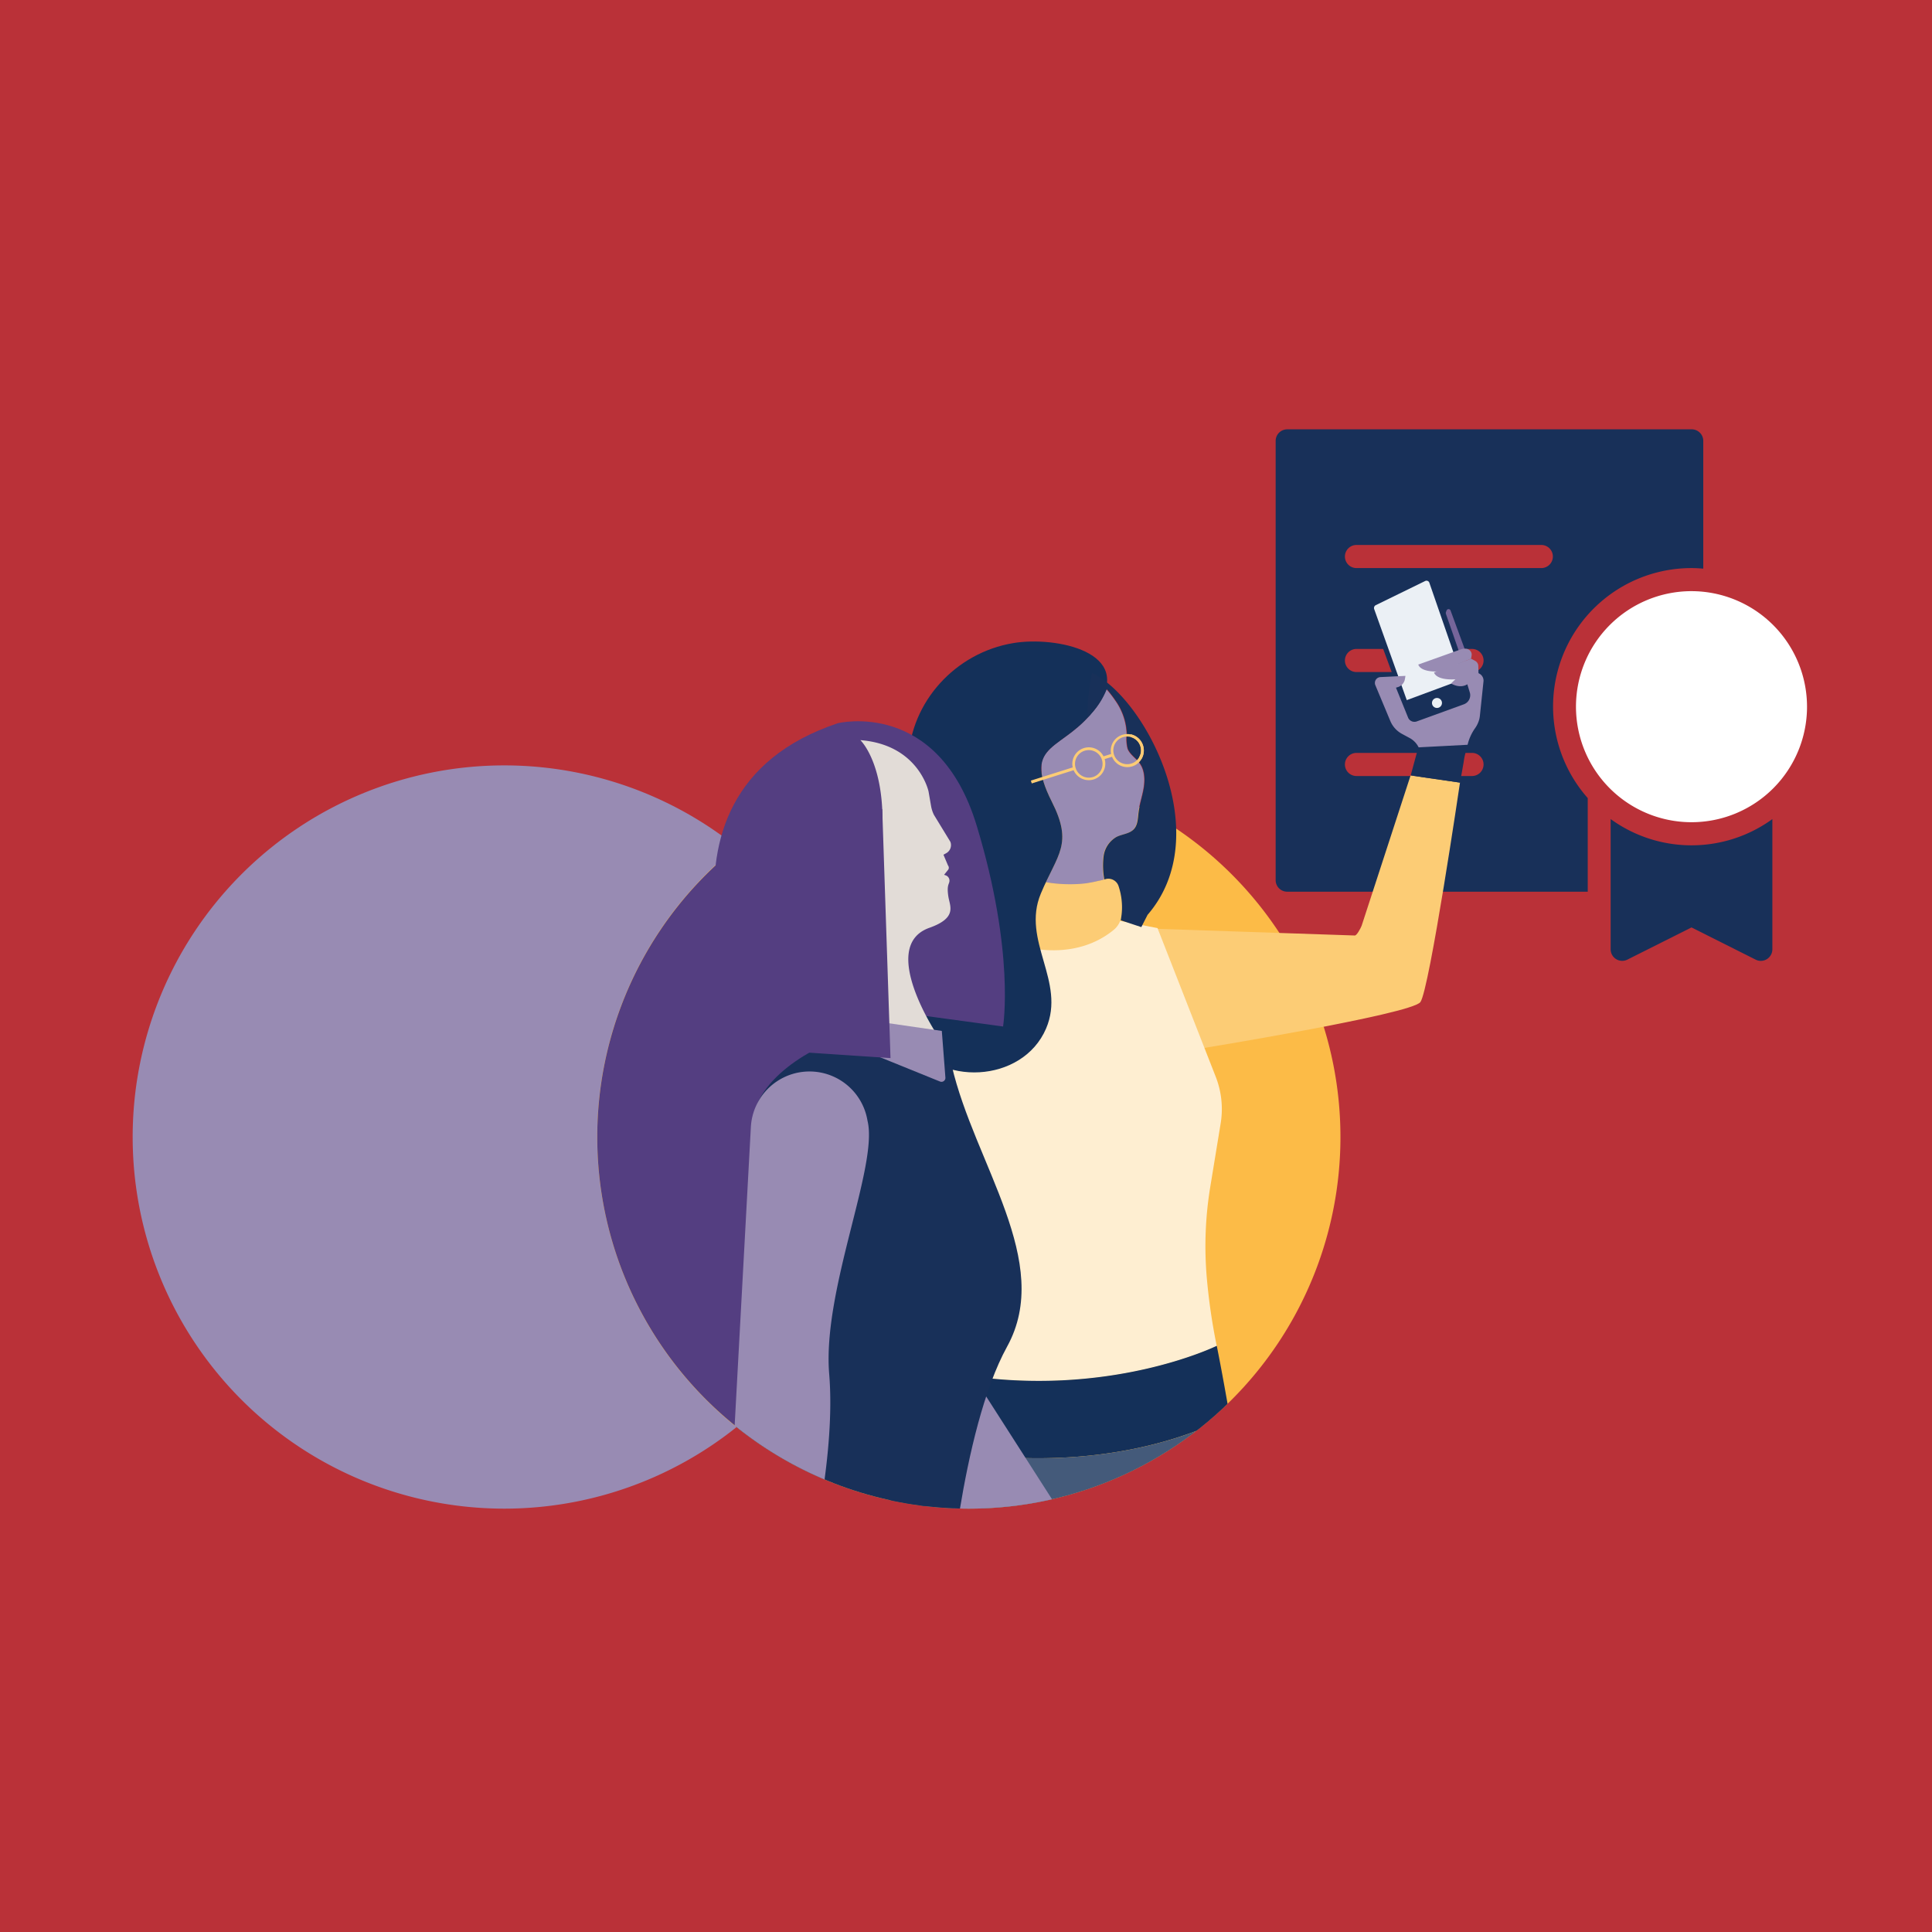 <svg xmlns="http://www.w3.org/2000/svg" xmlns:xlink="http://www.w3.org/1999/xlink" viewBox="0 0 540 540"><defs><style>.cls-1{fill:none;}.cls-2{fill:#ba3138;}.cls-3{fill:#183059;}.cls-4{fill:#fff;}.cls-5{fill:#988bb3;}.cls-6{fill:#fcbb47;}.cls-7{fill:#543e81;}.cls-8{clip-path:url(#clip-path);}.cls-9{fill:#76659a;}.cls-10{fill:#ebf0f5;}.cls-11{fill:#fccc75;}.cls-12{fill:#feeed1;}.cls-13{fill:#143059;}.cls-14{fill:#445a7a;}.cls-15{fill:#f9a97a;}.cls-16{fill:#82a6c2;}.cls-17{fill:#5989ae;}.cls-18{fill:#7d797b;}.cls-19{fill:#e2dcd7;}.cls-20{fill:#b6b2b0;}</style><clipPath id="clip-path"><path class="cls-1" d="M270.8,421.67a103.66,103.66,0,0,0,78.69-36.06c15.69-18.2,66.43-42.37,71.36-67.82,48.75-251.68-99-158.11-183.63-139.32-77.15,17.13-38.84,64.86-38.84,64.86A103.87,103.87,0,0,0,270.8,421.67"/></clipPath></defs><g id="BG"><rect class="cls-2" width="540" height="540"/></g><g id="Illos"><path class="cls-3" d="M472.78,236.27a38.46,38.46,0,0,1-22.6-7.34v36.4a3.23,3.23,0,0,0,4.67,2.89l17.93-9,17.93,9a3.19,3.19,0,0,0,1.44.35,3.27,3.27,0,0,0,1.69-.48,3.24,3.24,0,0,0,1.54-2.75v-36.4A38.46,38.46,0,0,1,472.78,236.27Z"/><path class="cls-4" d="M472.78,165.23a32.29,32.29,0,1,0,32.29,32.29A32.33,32.33,0,0,0,472.78,165.23Z"/><path class="cls-3" d="M472.78,120h-113a3.23,3.23,0,0,0-3.23,3.23V246a3.22,3.22,0,0,0,3.23,3.23h84V223.07a38.68,38.68,0,0,1,29.06-64.29c1.09,0,2.16.07,3.23.16V123.26A3.23,3.23,0,0,0,472.78,120ZM411.43,216.9H379.14a3.23,3.23,0,1,1,0-6.46h32.29a3.23,3.23,0,1,1,0,6.46Zm0-29.06H379.14a3.23,3.23,0,0,1,0-6.46h32.29a3.23,3.23,0,1,1,0,6.46Zm19.37-29.06H379.14a3.23,3.23,0,0,1,0-6.46H430.8a3.23,3.23,0,0,1,0,6.46Z"/><path class="cls-5" d="M141,421.67A103.87,103.87,0,1,0,37.08,317.79,103.88,103.88,0,0,0,141,421.67"/><path class="cls-6" d="M270.8,421.67A103.87,103.87,0,1,0,166.92,317.79,103.88,103.88,0,0,0,270.8,421.67"/><path class="cls-7" d="M205.88,398.81a103.73,103.73,0,0,0,0-162,103.71,103.71,0,0,0,0,162"/><g class="cls-8"><path class="cls-9" d="M403.9,174.93l0-.12a6.8,6.8,0,0,1,.31-3.89l.1-.27a.6.6,0,0,1,1.13,0l4.12,11.22-1.57.82Z"/><path class="cls-3" d="M400.6,161.39,410,188.44a7.34,7.34,0,0,0-3.66,1.92l-.73.71s2.4,1.57,4.55.23l.69,2.27a2.69,2.69,0,0,1-1.65,3.32L396,201.67a1.92,1.92,0,0,1-2.42-1l-3.41-8.42.58-.18a2.83,2.83,0,0,0,1.92-2.23l.15-.89-3.37.16L382.4,170a1.6,1.6,0,0,1,.8-2l15.43-7.46A1.43,1.43,0,0,1,400.6,161.39Z"/><circle class="cls-10" cx="401.64" cy="196.48" r="1.4"/><path class="cls-10" d="M407.48,190.39l-14.28,5.3-9.11-25.44a.9.9,0,0,1,.45-1.11l13.81-6.75a.84.84,0,0,1,1.16.49l8.5,24.58C407.27,187.76,407,189.51,407.48,190.39Z"/><path class="cls-5" d="M397,210.25a6,6,0,0,0-3.05-4l-2-1.08a7.29,7.29,0,0,1-3.36-3.67l-4.18-10a1.63,1.63,0,0,1,1.42-2.25l7-.34-.15.89a2.83,2.83,0,0,1-1.92,2.23l-.58.18,3.41,8.42a1.92,1.92,0,0,0,2.42,1l13.15-4.78a2.69,2.69,0,0,0,1.65-3.32l-.69-2.27c-2.15,1.34-4.55-.23-4.55-.23l.73-.71a7.37,7.37,0,0,1,4-2l1.81-.28a2.22,2.22,0,0,1,2.53,2.43l-1,9.52a6.86,6.86,0,0,1-.22,1.2,7.82,7.82,0,0,1-1.2,2.44,13.32,13.32,0,0,0-2.08,4.78Z"/><path class="cls-5" d="M413.25,188.4l-6.36,1.47c-5.7.33-6.07-1.92-6.07-1.92l10.36-3.84,1.15.62a1.66,1.66,0,0,1,.86,1.39Z"/><path class="cls-5" d="M411.18,184.11l.14-.87a1.63,1.63,0,0,0-1.35-1.88h0a3.24,3.24,0,0,0-1.69.15l-11.86,4.23s.37,2.25,6.07,1.92Z"/><path class="cls-11" d="M397,280.09c2.53-3.42,11.07-61.35,11.07-61.35l-13.8-2-.53,1.61-13.16,40.4c-.22.58-1.4,2.92-2,2.72l-57.89-1.95-6,28.43,20,5.27S394.45,283.51,397,280.09Z"/><path class="cls-12" d="M337.29,357a167.44,167.44,0,0,0,2.8,19.23s-30.21,14.82-71.81,8c0,0,6.27-20-5.69-31.91l-11.46-82.46,33.4-18,39,7.55,16.26,41.52a24.77,24.77,0,0,1,1.4,13l-3,18.32A102.3,102.3,0,0,0,337.29,357Z"/><path class="cls-13" d="M290.22,407.58a133,133,0,0,1-29.77-3.3c2.21-8.21,4.81-15.33,7.83-20.12,41.6,6.84,71.81-8,71.81-8s1.5,7.32,3.61,19.61C329.57,403.11,310.81,407.58,290.22,407.58Z"/><path class="cls-14" d="M243.21,531.76s7.27-29.92,6.27-53.86c0,0,3-43.95,11-73.62a133,133,0,0,0,29.77,3.3c20.59,0,39.35-4.47,53.48-11.79,4.2,24.53,10.81,68.88,12.68,114.33a12.29,12.29,0,0,1-5.54,10.78C335.86,530.66,293.37,553,243.21,531.76Z"/><line class="cls-15" x1="253.95" y1="462.4" x2="253.98" y2="462.49"/><path class="cls-1" d="M259.28,417.94a12.41,12.41,0,0,1,5.81,6.94c.44,1.35.64,2.76,1,4.13a17.38,17.38,0,0,0,2.7,5.62,8,8,0,0,1-6-7"/><path class="cls-1" d="M259.87,416.62l-.1.29"/><path class="cls-11" d="M290.74,247.45c.25-.26,1.08-.67,1.3-.93a38.24,38.24,0,0,0,16.95-.81,3,3,0,0,1,3.68,2,18.15,18.15,0,0,1,.74,8.55,6.05,6.05,0,0,1-2.12,3.64c-7.31,6-16,6.09-21.07,5.43C286,254.67,290.74,247.45,290.74,247.45Z"/><path class="cls-5" d="M292.34,246.58c4-8.57,7.08-11.75,1.63-22.54q-.39-.78-.72-1.5c-.08-.16-.14-.31-.22-.47-.13-.31-.27-.62-.4-.92l-.21-.52c-.1-.26-.21-.52-.3-.77l-.18-.52-.22-.67c-.05-.17-.1-.34-.14-.5s-.12-.41-.17-.61-.07-.32-.1-.47-.08-.38-.11-.56l-.06-.44c0-.17-.05-.35-.06-.51s0-.28,0-.41a3.85,3.85,0,0,1,0-.48c0-.13,0-.25,0-.37s0-.31,0-.45,0-.23,0-.34l.09-.43c0-.11,0-.21.07-.31s.09-.28.14-.42a2,2,0,0,1,.1-.26c0-.15.12-.28.18-.42a2.4,2.4,0,0,0,.11-.23l.25-.42.12-.18a4.84,4.84,0,0,1,.33-.46l.09-.12.44-.52,0,0c2.68-2.88,7.57-5,12.06-10.43h0a22,22,0,0,0,4.18-6.68,31.15,31.15,0,0,1,2.45,3.17,17.07,17.07,0,0,1,3.18,9.46,10.86,10.86,0,0,0,.25,4c.64,1.65,2.32,2.63,3.36,4.06,1.4,1.93,1.51,4.53,1.13,6.89s-1.21,4.64-1.49,7c-.19,1.57-.2,3.32-1.25,4.5-1.22,1.37-3.31,1.41-4.94,2.24a7.33,7.33,0,0,0-3.57,5.41,20.94,20.94,0,0,0,.21,6.46l-1.23.32-.15,0-1.25.29h0c-.92.2-1.89.37-2.89.5h0A40.27,40.27,0,0,1,292.34,246.58Z"/><path class="cls-12" d="M236.43,354.86l6.85-73.24a15,15,0,0,1,30,1.42,16,16,0,0,1-.16,2.2L262.45,358l.11,51.05-15.29,2.34-10.63-52.7a13.1,13.1,0,0,1-.26-2.6C236.38,355.68,236.4,355.27,236.43,354.86Z"/><polygon class="cls-13" points="262.56 409.06 262.59 420.2 249.48 422.34 247.27 411.4 262.56 409.06"/><path class="cls-16" d="M292.67,685c-5.27.24-5.63,10.07-13.11,11-6.38.77-9.27-8-14.85-11.56a66.3,66.3,0,0,0,4.1-9.33,113.43,113.43,0,0,0,4.83-36.33c-5.62-58.39,6.46-83.32,11.53-91a7.58,7.58,0,0,0,.88-6.56l-.18-.56A115.73,115.73,0,0,0,327,532.93l.17,1.62a28.44,28.44,0,0,1-2.36,14.78c-6.35,14-20.8,49.34-31.9,102.41C292.9,651.74,288.42,670.38,292.67,685Z"/><path class="cls-17" d="M317,664a46,46,0,0,0,5.91,13.24c-5.08,1-4.37,10.64-11.64,12.39-6.41,1.54-10.33-7.34-16.53-10a53.45,53.45,0,0,0,1.16-6.58,107.2,107.2,0,0,0-1.54-28.1c10.88-49.33,24.37-82.28,30.45-95.69a28.44,28.44,0,0,0,2.36-14.78l-.17-1.62c4-1.5,7.6-3.11,10.85-4.7-6.25,25.43-17.45,81.46-22,104.48A66.62,66.62,0,0,0,317,664Z"/><path class="cls-13" d="M253.38,289.83c-7.88-12.67.82-20.09,4.88-31.85,5.67-16.44-5-29.43-4.38-45.62s13.18-29.92,29.31-32.61c11.81-2,34.26,2.48,23.35,17.76-9.09,12.72-21.13,9.57-12.57,26.53,6.07,12,1.6,14.6-3.05,25.71-5.53,13.21,7.11,24.54,1.46,37.73C285.84,302.77,262.21,304,253.38,289.83Z"/><path class="cls-3" d="M309,245.71l-.33.09a20.87,20.87,0,0,1-.21-6.45,7.33,7.33,0,0,1,3.57-5.41c1.63-.83,3.72-.87,4.94-2.24,1.05-1.18,1.06-2.93,1.25-4.5.28-2.37,1.11-4.65,1.49-7s.27-5-1.13-6.89c-1-1.43-2.72-2.41-3.36-4.06a10.86,10.86,0,0,1-.25-4,17.07,17.07,0,0,0-3.18-9.46,31.15,31.15,0,0,0-2.45-3.17,22,22,0,0,1-4.18,6.68h0c-.18.22-.36.42-.54.62s-.38.36-.57.56c-.32-3.59.47-8.86,1.17-12.4,14.87,7,34.93,45.19,15.53,67.62L319,259.13l-5.73-1.9.23-1.65a18.62,18.62,0,0,0-.84-7.86A3,3,0,0,0,309,245.71Z"/><path class="cls-11" d="M319.47,208.34a4.62,4.62,0,0,0-8.91,2.39l-2.12.67a4.61,4.61,0,0,0-8.61,3.09l-11.7,3.69.25.79,11.7-3.69a4.62,4.62,0,0,0,8.68-3.11l2.06-.65a4.61,4.61,0,0,0,8.65-3.18Zm-14,8.84a3.85,3.85,0,1,1,2.52-4.83A3.86,3.86,0,0,1,305.5,217.18Zm10.73-3.77a3.86,3.86,0,1,1,2.52-4.84A3.86,3.86,0,0,1,316.23,213.41Z"/><path class="cls-11" d="M319,212.17l-.56-.57A3.81,3.81,0,0,0,316,206c0-.26,0-.52,0-.78a4.6,4.6,0,0,1,3,6.95Z"/><path class="cls-18" d="M208.79,472.42,186,460.6c-.07,1.32-1,13.22-1,14.6-.54,30-7.45,49.05-16.29,59.76-3.12,3.78-20.25,14.52-23.59,28.88-2.34,10-4.68,21.54-11.95,32.64L148,612.8a134.91,134.91,0,0,1,44.5-56A39.23,39.23,0,0,0,204.17,543l17.68-34.85Z"/><path class="cls-5" d="M273.81,387.46l28.92,45.15a1.05,1.05,0,0,1-.18,1.34L290.9,444.4a1,1,0,0,1-1.43,0l-30.22-30.2a1.05,1.05,0,0,1-.2-1.21l13-25.4A1,1,0,0,1,273.81,387.46Z"/><path class="cls-19" d="M305.26,457.59l-6.57-20.24-7.15,6.42-1,21.74a.74.74,0,0,0,1.33.48c2.38-3.11,2.86-8.44,2.86-8.44l.85,9-2.77,3.86a8.59,8.59,0,0,0-4.87,4.15.6.6,0,0,0,.75.86l5.85-2.46,4.4-4.25c-2.19,3.2-2.86,8.35-3.05,11.74a.71.71,0,0,0,1.35.34l5.37-11.52.38,3.61c-1.24,3.9-.53,6.17.09,7.26A.48.48,0,0,0,304,480l2.15-7.37Z"/><path class="cls-20" d="M259.82,447.64l-55.29-28.8V419s-16.67,12.57-18.58,41.83l22.85,11.61L235.35,545s-12.67,16.86-11.14,45.79a109.85,109.85,0,0,1-3.14,28.36l22.79,1.23c5.51-14.4,21.77-51.07,28.31-65.75a23.21,23.21,0,0,0,1.76-13Z"/><path class="cls-3" d="M266,297.79l-32.2-7.23s-22.77,8.29-23.62,24l-5.64,104.31,60.2,31.39s3.7-50.2,16.75-73.88S272.37,325.33,266,297.79Z"/><path class="cls-7" d="M252,275.9l-41.33,17.3s-36.67-71,23.54-91.07c0,0,28-6.9,38.78,28.64s7.37,56.14,7.37,56.14l-25.19-3.43Z"/><path class="cls-19" d="M240.47,206.87s8.43,7.85,5.63,31.78c-2.33,19.86-22.82.91-22.82.91l12.34,43.23,1.9,8.54,24.56-1.87s-16.82-25-2.3-30.14c7.86-2.8,5.71-6,5.29-8.73-.53-3.44.32-3.41.31-4.49a1.57,1.57,0,0,0-1-1.42l-.5-.17,1-1.25a1,1,0,0,0,.09-1.36l-1.27-3,.79-.44a2.58,2.58,0,0,0,1.14-3.18l-4.59-7.52a9.15,9.15,0,0,1-.81-2.5l-.7-4.05S256.77,208.14,240.47,206.87Z"/><path class="cls-5" d="M262.73,302.29l-28.94-11.73,1.42-5.55a1,1,0,0,1,1.14-.76l26.89,3.9,1,13A1.1,1.1,0,0,1,262.73,302.29Z"/><path class="cls-5" d="M242.47,313.25h0A16.42,16.42,0,0,0,209.87,315h0l-6.52,120a1.65,1.65,0,0,0,1.56,1.73l20.64,1.12a.4.4,0,0,0,.4-.3c.81-3.26,7.64-31.49,5.81-53.53C229.82,360.53,245.59,325.82,242.47,313.25Z"/><path class="cls-19" d="M206.57,450.49l-6.07,9.68a2.74,2.74,0,0,0,.7,3.66l1.24.92-.78,2.42a1.81,1.81,0,0,0,1,2.21l2.55,1.08-.29,1.16a2.91,2.91,0,0,0,1.93,3.47l1.82.58-.71,3.71a2.66,2.66,0,0,0,1.58,3,2.62,2.62,0,0,0,3.26-1.18l9.88-18.13a12.58,12.58,0,0,0,1.51-5.32l.48-10.88-17.33-.94,0,2.07A5.16,5.16,0,0,1,206.57,450.49Z"/><path class="cls-4" d="M207.54,437.11l-.41,8.58a.29.29,0,0,0,.27.29l17.49.89a.29.29,0,0,0,.29-.27l.4-8.57a.28.28,0,0,0-.26-.29l-17.49-.89A.28.28,0,0,0,207.54,437.11Z"/><polygon class="cls-3" points="222.39 446.75 214.33 446.34 214.7 437.15 222.76 437.57 222.39 446.75"/><polygon class="cls-7" points="246.59 226.16 248.9 295.74 210.68 293.2 213.61 231.47 246.59 226.16"/><path class="cls-3" d="M396.42,208.89l13.95-.73a20,20,0,0,0-1.28,4.89l-1,5.69-13.8-2Z"/></g></g></svg>